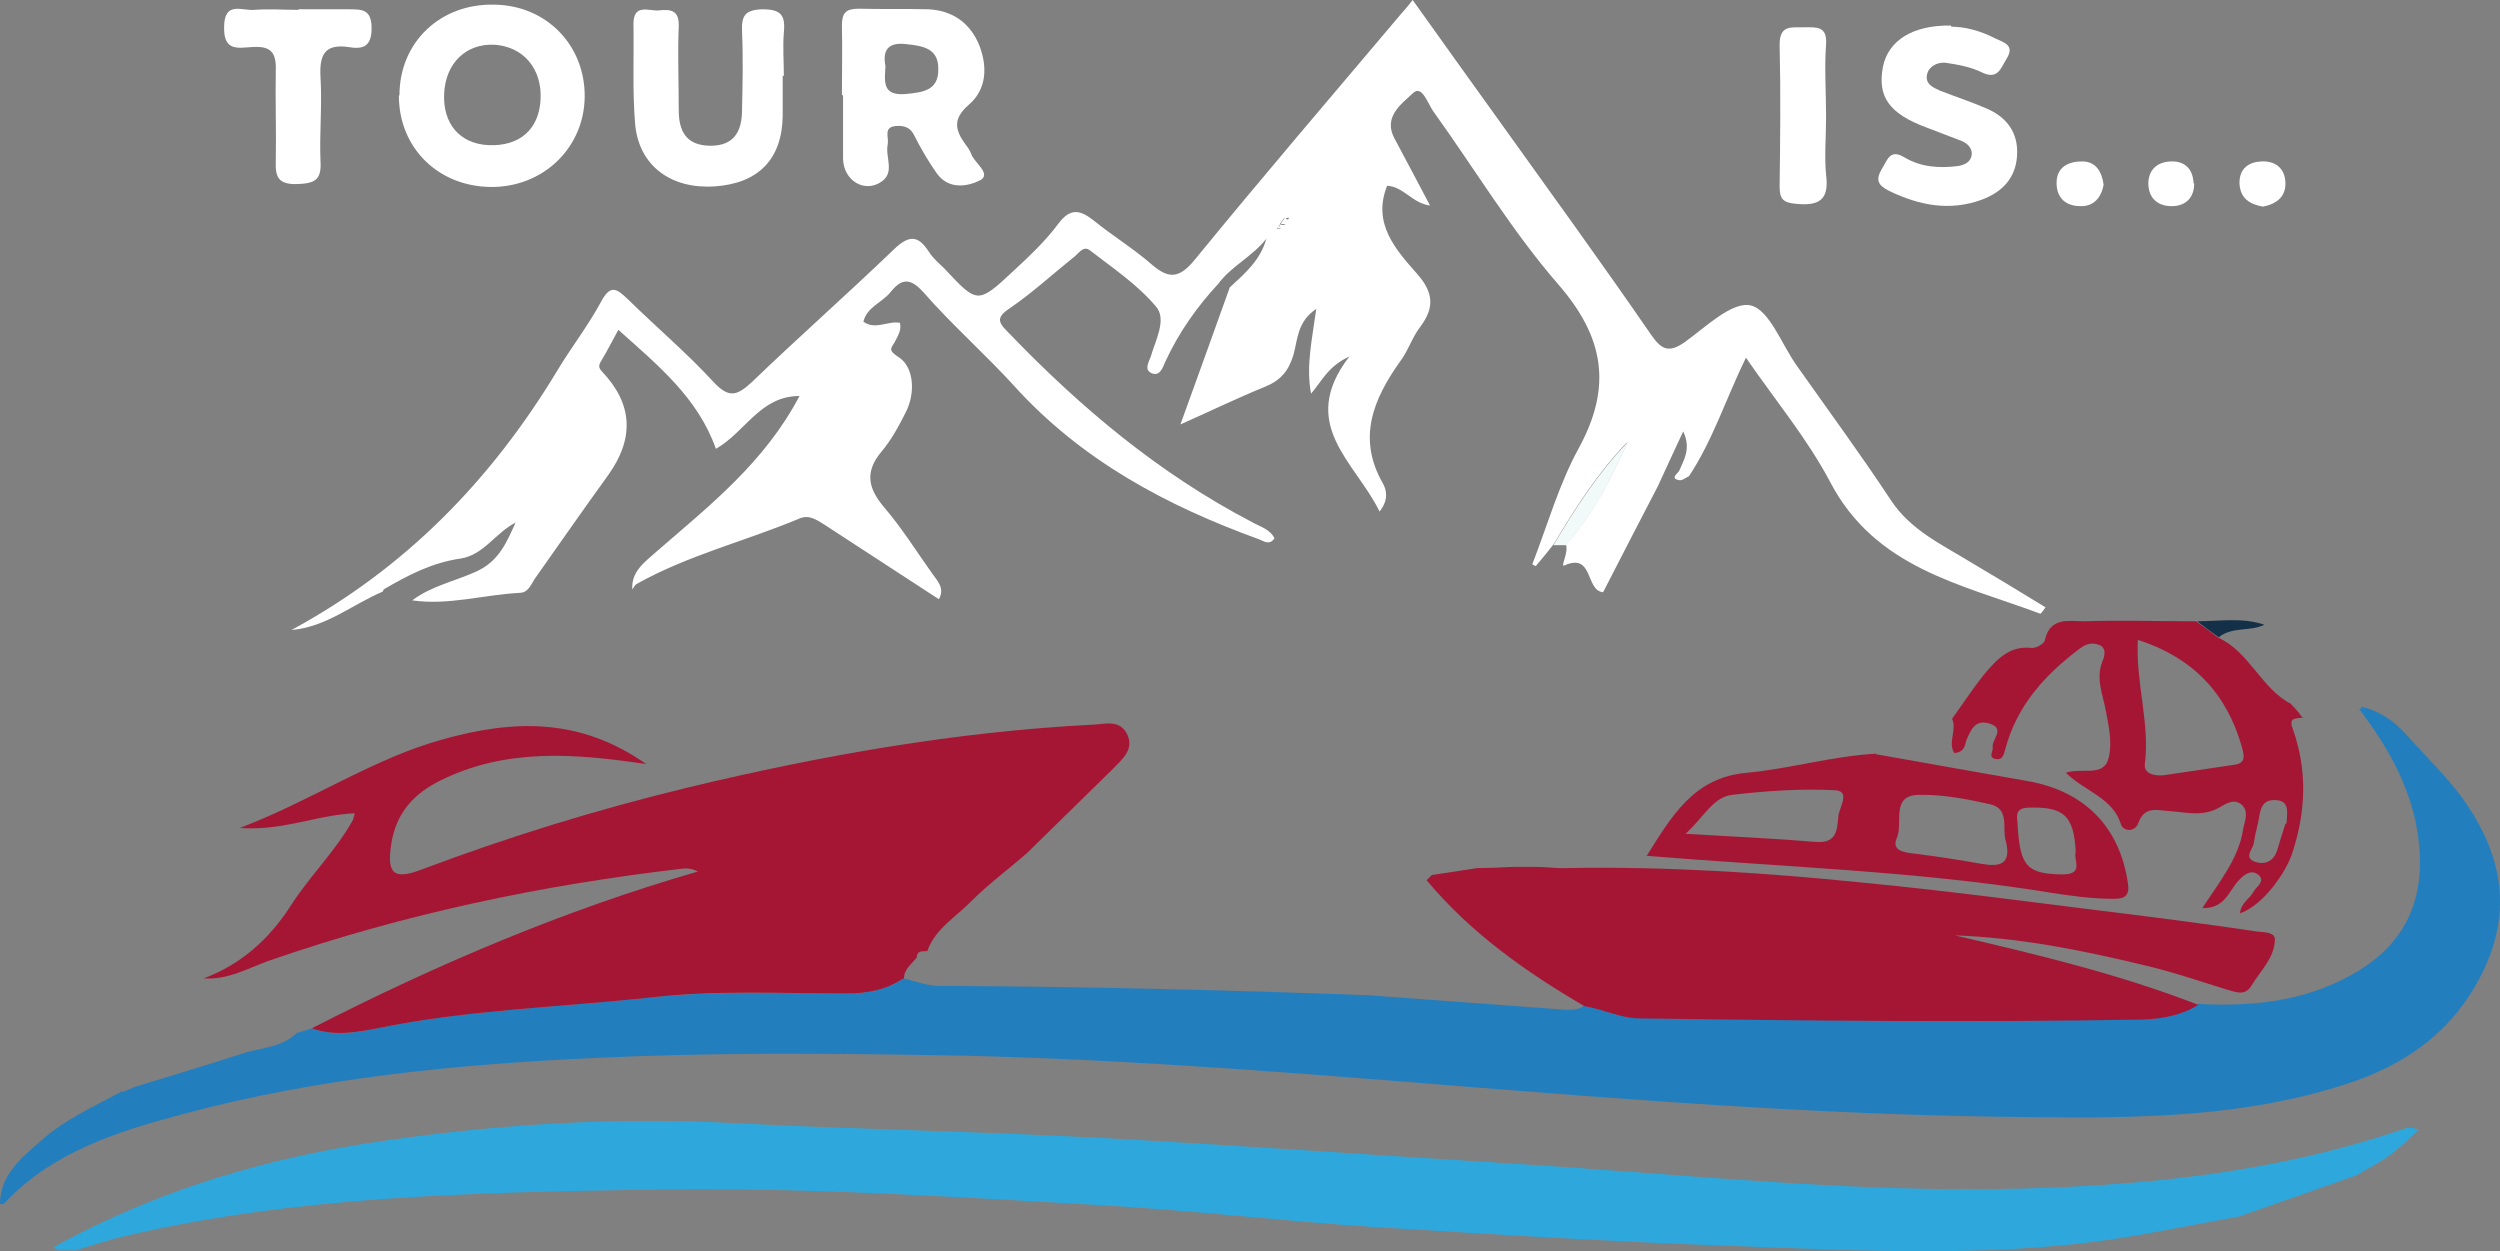 <?xml version="1.0" encoding="UTF-8"?> <svg xmlns="http://www.w3.org/2000/svg" id="_Слой_1" data-name="Слой_1" viewBox="0 0 430.57 215.5"><rect x="0" y="0" width="430.57" height="215.5" fill="#808080" stroke="none"/><defs><style> .cls-1 { fill: #a51635; } .cls-2 { fill: #fff; } .cls-3 { fill: #237ebd; } .cls-4 { fill: #f2faf9; } .cls-5 { fill: #143048; } .cls-6 { fill: #2ea8dc; } </style></defs><path class="cls-2" d="M65.9,101.9c-5.2,2.2-9.7,6.1-15.7,6.6,19.6-10.6,34.4-25.8,45.8-44.7,2.4-4,5.3-7.7,7.5-11.8,1.7-3.2,2.8-2.2,4.7-.4,4.9,4.8,10.1,9.2,14.7,14.2,2.7,2.9,4.1,2.3,6.6,0,8-7.7,16.4-15.1,24.4-22.8,2.6-2.5,4.2-2.6,6.1.4.7,1.1,1.8,2,2.7,2.9,5.6,6,5.7,6.1,11.7.5,2.8-2.6,5.6-5.2,7.9-8.3,2.1-2.8,3.8-2.3,6.1-.5,3.2,2.6,6.8,4.8,9.9,7.5,3,2.6,4.8,2.5,7.5-.8,11.6-14.2,23.6-28.2,35.5-42.3.5-.6,1.1-1.2,2-2.4,5.2,7.3,10.3,14.4,15.4,21.5,8.6,12,17.3,24,25.7,36.2,1.8,2.6,3.1,3.1,5.8,1.2,3.6-2.6,8.1-7,11.3-6.3,3.2.7,5.3,6.6,7.9,10.3,5.5,7.8,11.1,15.4,16.3,23.3,3.4,5.1,8.6,7.5,13.5,10.5,4.4,2.6,8.7,5.2,13.1,7.9-.5.7-.8,1.1-.9,1.1-13.6-5.1-28.4-7.8-36.2-22.7-3.9-7.4-9.4-14-14.5-21.4-3.5,7.2-5.7,14.2-9.8,20.4-.6.3-1.2.8-1.7.7-1.6-.3-.3-1.1,0-1.6.8-1.9,2.1-3.8.7-6.8-1.7,3.6-3,6.5-4.4,9.5-3.2,6.1-6.3,12.2-9.4,18.2-3.1-.3-1.6-6.9-6.7-4.6-.7.3.8-2.3.3-3.6,4.6-5.2,7.8-11.4,10.6-17.7-5.1,5.3-9,11.4-12.7,17.6-1,1.3-2,2.5-3.1,3.8-.2-.1-.4-.2-.6-.3,2.6-6.7,4.6-13.8,8-20,5.8-10.6,4.4-19.1-3.5-28.2-8-9.2-14.4-19.9-21.6-29.9-.9-1.3-1.9-4.5-3.4-3.1-1.9,1.8-5.3,4.1-3.2,7.9,1.9,3.6,3.9,7.3,6.1,11.5-3.1-.4-4.6-3.3-7.4-3.4-2.6,6.5,1.5,11,5.2,15.2,2.9,3.3,2.9,5.9.5,9.1-1.4,1.8-2.1,4.2-3.5,6-4.6,6.5-7.4,13.2-2.9,21,.6,1.1,1,2.8-.6,4.8-4.2-8.6-14.2-15-5.2-26.7-3.7,1.7-4.7,4.2-6.6,6.4-.9-4.8.2-9.4.9-14.6-3.3,2.2-3.2,5.3-3.9,7.8-.8,2.8-2.2,4.5-4.9,5.6-4.7,1.9-9.2,4.1-14.6,6.5,3.1-8.5,5.8-16.1,8.5-23.6,2.6-2.4,5.3-4.7,6.3-8.4-2.4,3.1-6,4.7-8.3,7.8-3.7,4-6.8,8.4-9.1,13.4-.5,1.1-.9,2.5-2.3,2-1.4-.6-.6-1.8-.2-2.9.8-2.8,2.8-6.4.9-8.6-3.2-3.8-7.4-6.6-11.4-9.7-1.2-.9-2,.7-2.9,1.3-3.6,2.9-7.1,6.1-10.9,8.7-2.6,1.7-1.8,2.6-.1,4.3,12.4,12.9,25.9,24.2,41.8,32.5,1.4.8,3.1,1.2,3.9,2.8-.8,1.2-1.7.6-2.6.2-16-5.8-30.6-13.6-42.2-26.4-5-5.5-10.7-10.5-15.6-16.1-2.4-2.7-3.9-2.4-5.8,0-1.4,1.7-4,2.5-4.6,5,2.1,1.5,4.2-.2,6.3.2.3,1.3-.4,2.3-.9,3.3-.7,1.2-1.2,1.4.8,2.7,2.5,1.7,2.8,6.1,1.1,9.4-1.2,2.4-2.5,4.8-4.2,6.8-2.9,3.5-2.3,6.3.5,9.6,3,3.5,5.5,7.5,8.2,11.3.9,1.3,2.3,2.6,1.2,4.5-6.6-4.3-13.2-8.6-19.8-12.9-1.3-.8-2.6-1.7-4.2-1-9.3,3.9-19.2,6.3-28.1,11.3-.3.2-.5.7-.7.9-.2-3.2,2.3-4.8,4.4-6.7,9-7.8,18.4-15.2,24.4-26.6-6.8,0-9.3,6.2-14.4,9.1-3.1-8.8-10-14.4-16.8-20.5-1.1,2-1.9,3.6-2.8,5.1-.5.8-.8,1.3,0,2.1,5.3,5.6,5.6,11.5,1,17.9-4.2,5.8-8.3,11.7-12.4,17.5-.8,1.1-1.2,2.6-2.7,2.7-6.2.3-12.3,2.2-18.6,1.3,3.3-2.5,7.4-3.3,11.1-5,3.9-1.8,5.2-5.1,6.7-8.4-3.5,1.8-5.5,5.6-9.5,6.2-4.9.7-9.1,2.9-13.2,5.3h0l-.2.4ZM221.3,37.4c-.3.4-.6.8-.9,1.2-.2.2-.3.5-.5.8h.6c0-.3-.1-.6-.2-.8,1.4.5,1.2-.3.9-1.1.3,0,.6.7.8,0-.2,0-.5,0-.7.2v-.3Z"></path><path class="cls-3" d="M21.1,188.1c.7-.3,1.4-.6,2.1-.9,6.1-1.9,12.3-3.7,18.4-5.7,3.2-1.1,6.9-1,9.5-3.6h0c.9-.2,1.7-.5,2.6-.8,3.8,1.4,7.7.8,11.3,0,15.5-3.2,31.4-3.6,47-5.3,11.2-1.2,22.5-.7,33.8-.7,3.6,0,6.9-.6,9.8-2.6,2.1.5,4.1,1.3,6.2,1.3,24.6.1,49.2.7,73.8,1.6,11.3.8,22.6,1.7,33.9,2.5,1.2,0,2.3.1,3.3-.7,3.2.6,6.2,2.1,9.6,2.1,28.8.4,57.5.7,86.3.2,3.6,0,6.9-.6,9.9-2.6,9.1.5,18.1-.4,26.2-4.9,9.4-5.1,13.1-13,11.7-23.7-1.1-8.5-5.2-15.6-10.2-22.2h0c.2,0,.4-.1.5-.4h0c3,.8,5.5,2.4,7.6,4.8,3.3,3.7,6.9,7.1,9.8,11.1,6.6,9.3,8.7,19.1,3.3,30-5,10.1-13.3,15.9-23.7,19.2-17.4,5.6-35.3,5.8-53.3,5.6-35.1-.2-70-3-104.9-5.8-28.6-2.3-57.3-4.5-86.1-4.9-18.9-.3-37.9-.4-56.8.5-24,1.1-47.7,3.4-70.9,9.6-11.3,3-22.8,6.5-31.2,15.6h-.3c0-.1-.3,0-.3,0,0-5,3.6-7.9,6.9-10.8,4.2-3.8,9.3-6,14.2-8.7h0v.2Z"></path><path class="cls-1" d="M155.6,168.5c-3,2-6.2,2.6-9.8,2.6-11.3,0-22.7-.6-33.8.7-15.7,1.7-31.5,2.1-47,5.3-3.6.7-7.5,1.4-11.3,0,21.3-10.9,43.3-20.3,66.5-27-1-.5-1.8-.6-2.6-.5-24.2,2.8-48,7.8-71.1,15.8-3.7,1.3-7.2,3.4-11.4,3.1,6.4-2.4,11.2-6.7,14.9-12.4,3.3-5.2,7.8-9.5,10.8-14.9.1-.4.2-.8.3-1.1-.6,0-1.1,0-1.6.1-5.7.5-11.2,2.9-18.2,2.4,12.6-4.8,23-12,35.1-15.3,11.9-3.3,23.4-3.8,34.9,4.3-12.6-1.9-24.3-2.7-35.4,2.8-4.7,2.3-7.7,5.7-8.5,10.9-.8,5.1.3,6.3,5.1,4.5,15.1-5.7,30.4-10.4,46.1-14.2,22.9-5.5,46.1-9.6,69.7-10.8,2.1-.1,4.5-.9,5.8,1.6,1.3,2.7-.8,4.3-2.4,6-5,4.9-10,9.8-14.9,14.6-3.1,2.7-6.5,5.2-9.4,8.1-2.7,2.8-6.3,4.8-7.7,8.7-.7.1-1.8-.2-1.8,1.1-.9,1.2-2.3,2-2.2,3.8h0l-.1-.2Z"></path><path class="cls-6" d="M9.2,214.8c18-9.9,37.3-15.6,57.5-18.4,19.6-2.8,39.3-4,59.1-3,20.7,1.1,41.5,1.4,62.2,2.5,24.7,1.3,49.3,3.1,74,4.6,28.8,1.8,57.6,5,86.5,4.2,22.3-.6,44.4-3,65.6-10.3.6-.2,1.3-.3,2.5.2-1.6,1.4-3.1,2.9-4.8,4.2-1.9,1.4-3.9,2.4-5.9,3.6h0c-6.7,2.4-13.4,4.7-20.2,7.1-5.2,1-10.4,1.9-15.6,2.9-23.6,4.4-47.4,3.1-71.1,2.2-20.9-.7-41.8-2-62.7-3.3-15.4-1-30.7-2.8-46.1-3.7-26.4-1.5-52.8-3.2-79.2-2.7-29.9.5-59.8,1.1-89.1,7.9-3.1.7-6,1.7-9.1,2.6-1.3-.3-2.7.5-3.8-.8h0l.2.2Z"></path><path class="cls-1" d="M378.7,173c-3,1.9-6.3,2.5-9.9,2.6-28.8.5-57.5.2-86.3-.2-3.4,0-6.4-1.6-9.6-2.1-10.1-5.9-19.6-12.6-27.2-21.7l.9-.9h0c2.7-.4,5.3-.8,7.9-1.2,2,0,4.1-.1,6.1-.2h3.9c1.8,0,3.6.3,5.5.2,17-.3,33.9.8,50.7,2.5,16.6,1.6,33.1,3.9,49.6,5.9,6.1.8,12.2,1.6,18.2,2.5,1.2.2,3.4,0,3.3,1.5-.1,3.1-2.5,5.3-4,7.8-1.2,2-2.8,1.1-4.4.7-4.8-1.5-9.5-3.1-14.3-4.2-10.7-2.6-21.4-4.7-32.4-5.1,14.2,3.3,28.4,6.7,42,12h0v-.1Z"></path><path class="cls-1" d="M396.8,123.5c-.9.4-2.7-.2-2,1.8,2.6,7.2,2.4,14.3,0,21.6-1.1,3.4-5,9-9,10.4.1-1.8,1.7-2.5,2.3-3.7.5-.9,2.1-1.8.9-2.9-1.2-1-2.4-.2-3.4.9-1.7,1.7-2.3,4.9-6.3,4.8,3-4.6,6.2-8.5,7-13.4.2-1.4,1.1-3-.1-4.3-1.4-1.4-3.1-.1-4,.4-2.9,1.6-5.6.8-8.5.6-2-.1-4.3-1-5.4,2-.6,1.7-2.6,1.5-3,.3-1.4-4.6-6.1-5.6-9.5-8.9,2.8-1,6.6.9,7.4-2.7.6-2.6,0-5.2-.5-7.9-.5-2.8-1.8-5.6-.6-8.6.4-.9.8-2.5-.8-2.9-1-.3-1.9-.2-3.1.7-6,4.5-10.8,9.8-12.8,17.2-.3,1-.4,2.1-1.8,1.8-1.2-.3-.3-1.3-.4-2-.2-1.4,2.3-3.2-.6-4.1-2.4-.7-3.1,1-3.9,2.8-.3.8-.2,2.1-2.1,2.3-1.2-1.8.5-4-.4-5.9,1.8-2.5,3.5-5.1,5.4-7.5,2.2-2.6,4.4-5.2,8.4-4.7.7,0,2.1-.7,2.2-1.4.9-4,4.2-3.2,6.7-3.2,6.4-.2,12.9,0,19.3,0,1.3.9,2.5,1.8,3.8,2.8,5.5,2.5,7.4,8.8,12.7,11.5h-.1c.4.4.8.8,1.1,1.2.3.3.5.7.8,1h.3ZM368.2,110.2c-.4,7.4,2.1,14.3,1.2,21.4-.2,1.7,1.8,2.1,3.4,1.9,4-.6,8.1-1.2,12.1-1.8,2.1-.3,1.5-1.9,1.2-3.1-2.6-9.1-8.3-15.3-17.9-18.4h0ZM393.8,141.8c.2-2.3.4-3.9-1.9-4-2-.1-2.5,1.1-2.8,2.8-.2,1.5-.7,2.9-.9,4.4,0,1.1-1.9,2.6.1,3.4,1.7.6,3.3,0,3.9-2,.5-1.7,1.1-3.5,1.4-4.5h0l.2-.1Z"></path><path class="cls-1" d="M323.1,129.9c8.6,1.5,17.3,3.1,26,4.6,9.9,1.7,16,7.9,17.4,17.7.3,2.1-.6,2.6-2.4,2.6-3.8,0-7.5-.5-11.2-1.1-22.9-3.7-46.2-4.4-69.3-6.3,4.2-6.6,8-13.5,17.2-14.3,7.5-.7,14.8-2.9,22.4-3.3h0l-.1.1ZM345.5,145c-.8-2.2.8-5.7-2.8-6.5-4-.9-8.2-1.7-12.3-1.6-4.8.1-2.6,4.9-3.7,7.4-1,2.2,1.2,2.5,2.9,2.7,4,.5,7.9,1.1,11.8,1.8,3,.5,5,.1,4.1-3.8h0ZM290.3,143.6c8.2.5,15.3.8,22.4,1.4,3.6.3,3.7-2,3.9-4.3.1-1.6,2.2-4.4-.5-4.6-5.9-.3-11.9.1-17.8.8-3.3.4-4.8,3.8-8,6.7h0ZM357.5,146.8c-.3-6.4-2.1-7.9-8.2-7.7-2.6.1-1.8,1.9-1.8,3.1.4,7.1,1.7,8.3,7.7,8.4,3.9,0,1.8-2.6,2.3-3.9v.1Z"></path><path class="cls-2" d="M68.8,16.4c0-9.1,7-15.8,16.3-15.6,9,.1,15.7,7,15.6,15.9-.1,8.8-7.2,15.6-16.2,15.5-9.1-.1-15.8-6.8-15.8-15.7h0l.1-.1ZM76.5,16c-.3,5.3,2.7,8.8,7.7,9,5.3.2,8.6-2.7,8.9-7.8.3-5.4-3-9.2-8-9.5-4.8-.2-8.3,3.1-8.6,8.3h0Z"></path><path class="cls-2" d="M145,16.4c0-4,.1-8,0-12,0-2.2.7-2.9,2.9-2.9,4,.1,8,0,12,.1,4.1.2,7.2,2.3,8.8,6.3,1.4,3.7,1.2,7.5-1.8,10.1-2.9,2.5-2.4,4.4-.6,6.9.4.5.8,1.1,1,1.7.6,1.5,3.4,3.3,1.6,4.4-2.1,1.1-5.5,1.8-7.6-1.2-1.4-2-2.7-4.2-3.8-6.4-.7-1.5-1.8-1.8-3.2-1.7-2.2.2-1.2,1.9-1.4,3.1-.5,2.2,1.3,4.9-1.1,6.5-2.9,2-6.5-.2-6.6-3.9v-11h-.2ZM152.5,11.3c-.1,2.6-.7,5.2,3.4,4.9,3.1-.3,5.8-.6,5.7-4.4,0-3.5-2.7-3.9-5.5-4.2-3.3-.4-4.1,1.2-3.6,3.8h0v-.1Z"></path><path class="cls-2" d="M134.8,13v7c-.1,7.4-4.2,11.6-11.7,12.1s-13-3.5-13.7-10.6c-.5-5.8-.2-11.6-.3-17.4,0-3.5,2.6-2.2,4.3-2.3,1.9-.2,3.6-.2,3.5,2.7-.2,4.8,0,9.6,0,14.5,0,3.6,1.3,6.1,5.5,6.1s5.4-2.7,5.4-6.2c.1-4.5.2-9,0-13.5-.1-2.7.5-3.7,3.5-3.8,3.2,0,4,1,3.7,4-.2,2.5,0,5,0,7.5h0l-.2-.1Z"></path><path class="cls-2" d="M336.1,4.6c2.3,0,5,.7,7.5,2,1.4.7,3.5,1.1,2,3.5-1,1.6-1.5,3.8-4.4,2.3-1.9-.9-4.1-1.3-6.2-1.6-1.3-.1-2.8.6-3.1,2-.4,1.7,1.1,2.3,2.2,2.8,2.8,1.1,5.6,2,8.3,3.2,3.3,1.5,5.2,4.1,5,7.9-.2,4-2.6,6.4-6.1,7.7-5.5,2-10.7,1-15.9-1.5-2-1-2.4-1.9-1.3-3.8,1-1.6,1.4-3.5,3.9-2,2.8,1.7,6,1.9,9.2,1.5,1.2-.2,2.3-.7,2.4-2.1,0-1.1-.8-1.8-1.7-2.2-2-.8-4-1.5-6-2.3-6.5-2.4-8.6-5.3-7.6-10.5.9-4.5,5.1-7.2,11.7-7.1h0l.1.2Z"></path><path class="cls-2" d="M51.5,1.6h8.5c2.4,0,4,0,4,3.3s-1.7,3.6-4,3.2c-4.2-.6-5,1.5-4.8,5.2.3,4.8-.2,9.7,0,14.5.2,3.2-1,3.8-4,3.9-3.4.1-3.8-1.3-3.7-4.1.1-5.2-.1-10.3,0-15.5.1-3.1-.9-4.2-4-4-2.3.1-5,.9-4.9-3.4,0-4.6,3.1-2.8,5.2-3,2.5-.2,5,0,7.5,0h0l.2-.1Z"></path><path class="cls-2" d="M314.5,20.2c0,3.3-.3,6.7,0,9.9.6,4.4-1.3,5.4-5.2,5-2.2-.2-2.8-.8-2.8-3,.1-8.1.2-16.2,0-24.4,0-3.6,2.2-2.9,4.3-3,2.1,0,3.9-.2,3.7,2.9-.3,4.1,0,8.3,0,12.4h0v.2Z"></path><path class="cls-2" d="M389.8,35.6c-2.2-.4-4-1.3-4.1-4.1,0-2.5,1.6-3.6,3.8-3.7,2.2-.1,3.9,1,4.1,3.4.2,2.6-1.4,3.9-3.9,4.4h.1Z"></path><path class="cls-2" d="M377.9,31.6c0,2.5-1.5,3.8-3.6,3.9-2.4.1-4.2-1.1-4.3-3.8,0-2.7,1.8-3.9,4.1-3.9s3.6,1.4,3.7,3.8h.1Z"></path><path class="cls-2" d="M362.3,31.8c-.4,2.3-1.8,3.8-4,3.7-2.4,0-4.1-1.3-4.1-4s2-3.7,4.4-3.7,3.4,1.8,3.7,4h0Z"></path><path class="cls-4" d="M267.6,93.8c3.7-6.2,7.6-12.3,12.7-17.6-2.8,6.3-6,12.5-10.6,17.7h-2.1v-.1Z"></path><path class="cls-5" d="M382.2,109.8c-1.3-.9-2.5-1.8-3.8-2.8,3.9,0,7.8-.7,11.6.6-2.5,1.2-5.5.3-7.8,2.1h0v.1Z"></path><path class="cls-4" d="M246.5,150.7l-.9.9.9-.9Z"></path><path class="cls-2" d="M220.3,38.5c0,.3.1.6.2.8h-.6c.2-.2.3-.5.5-.8h-.1c0-.07,0-.1,0-.1v.1Z"></path><path class="cls-2" d="M220.5,38.6c.3-.4.6-.8.9-1.2h0c.3.8.5,1.5-.9,1.1l.1.1h-.1Z"></path></svg> 